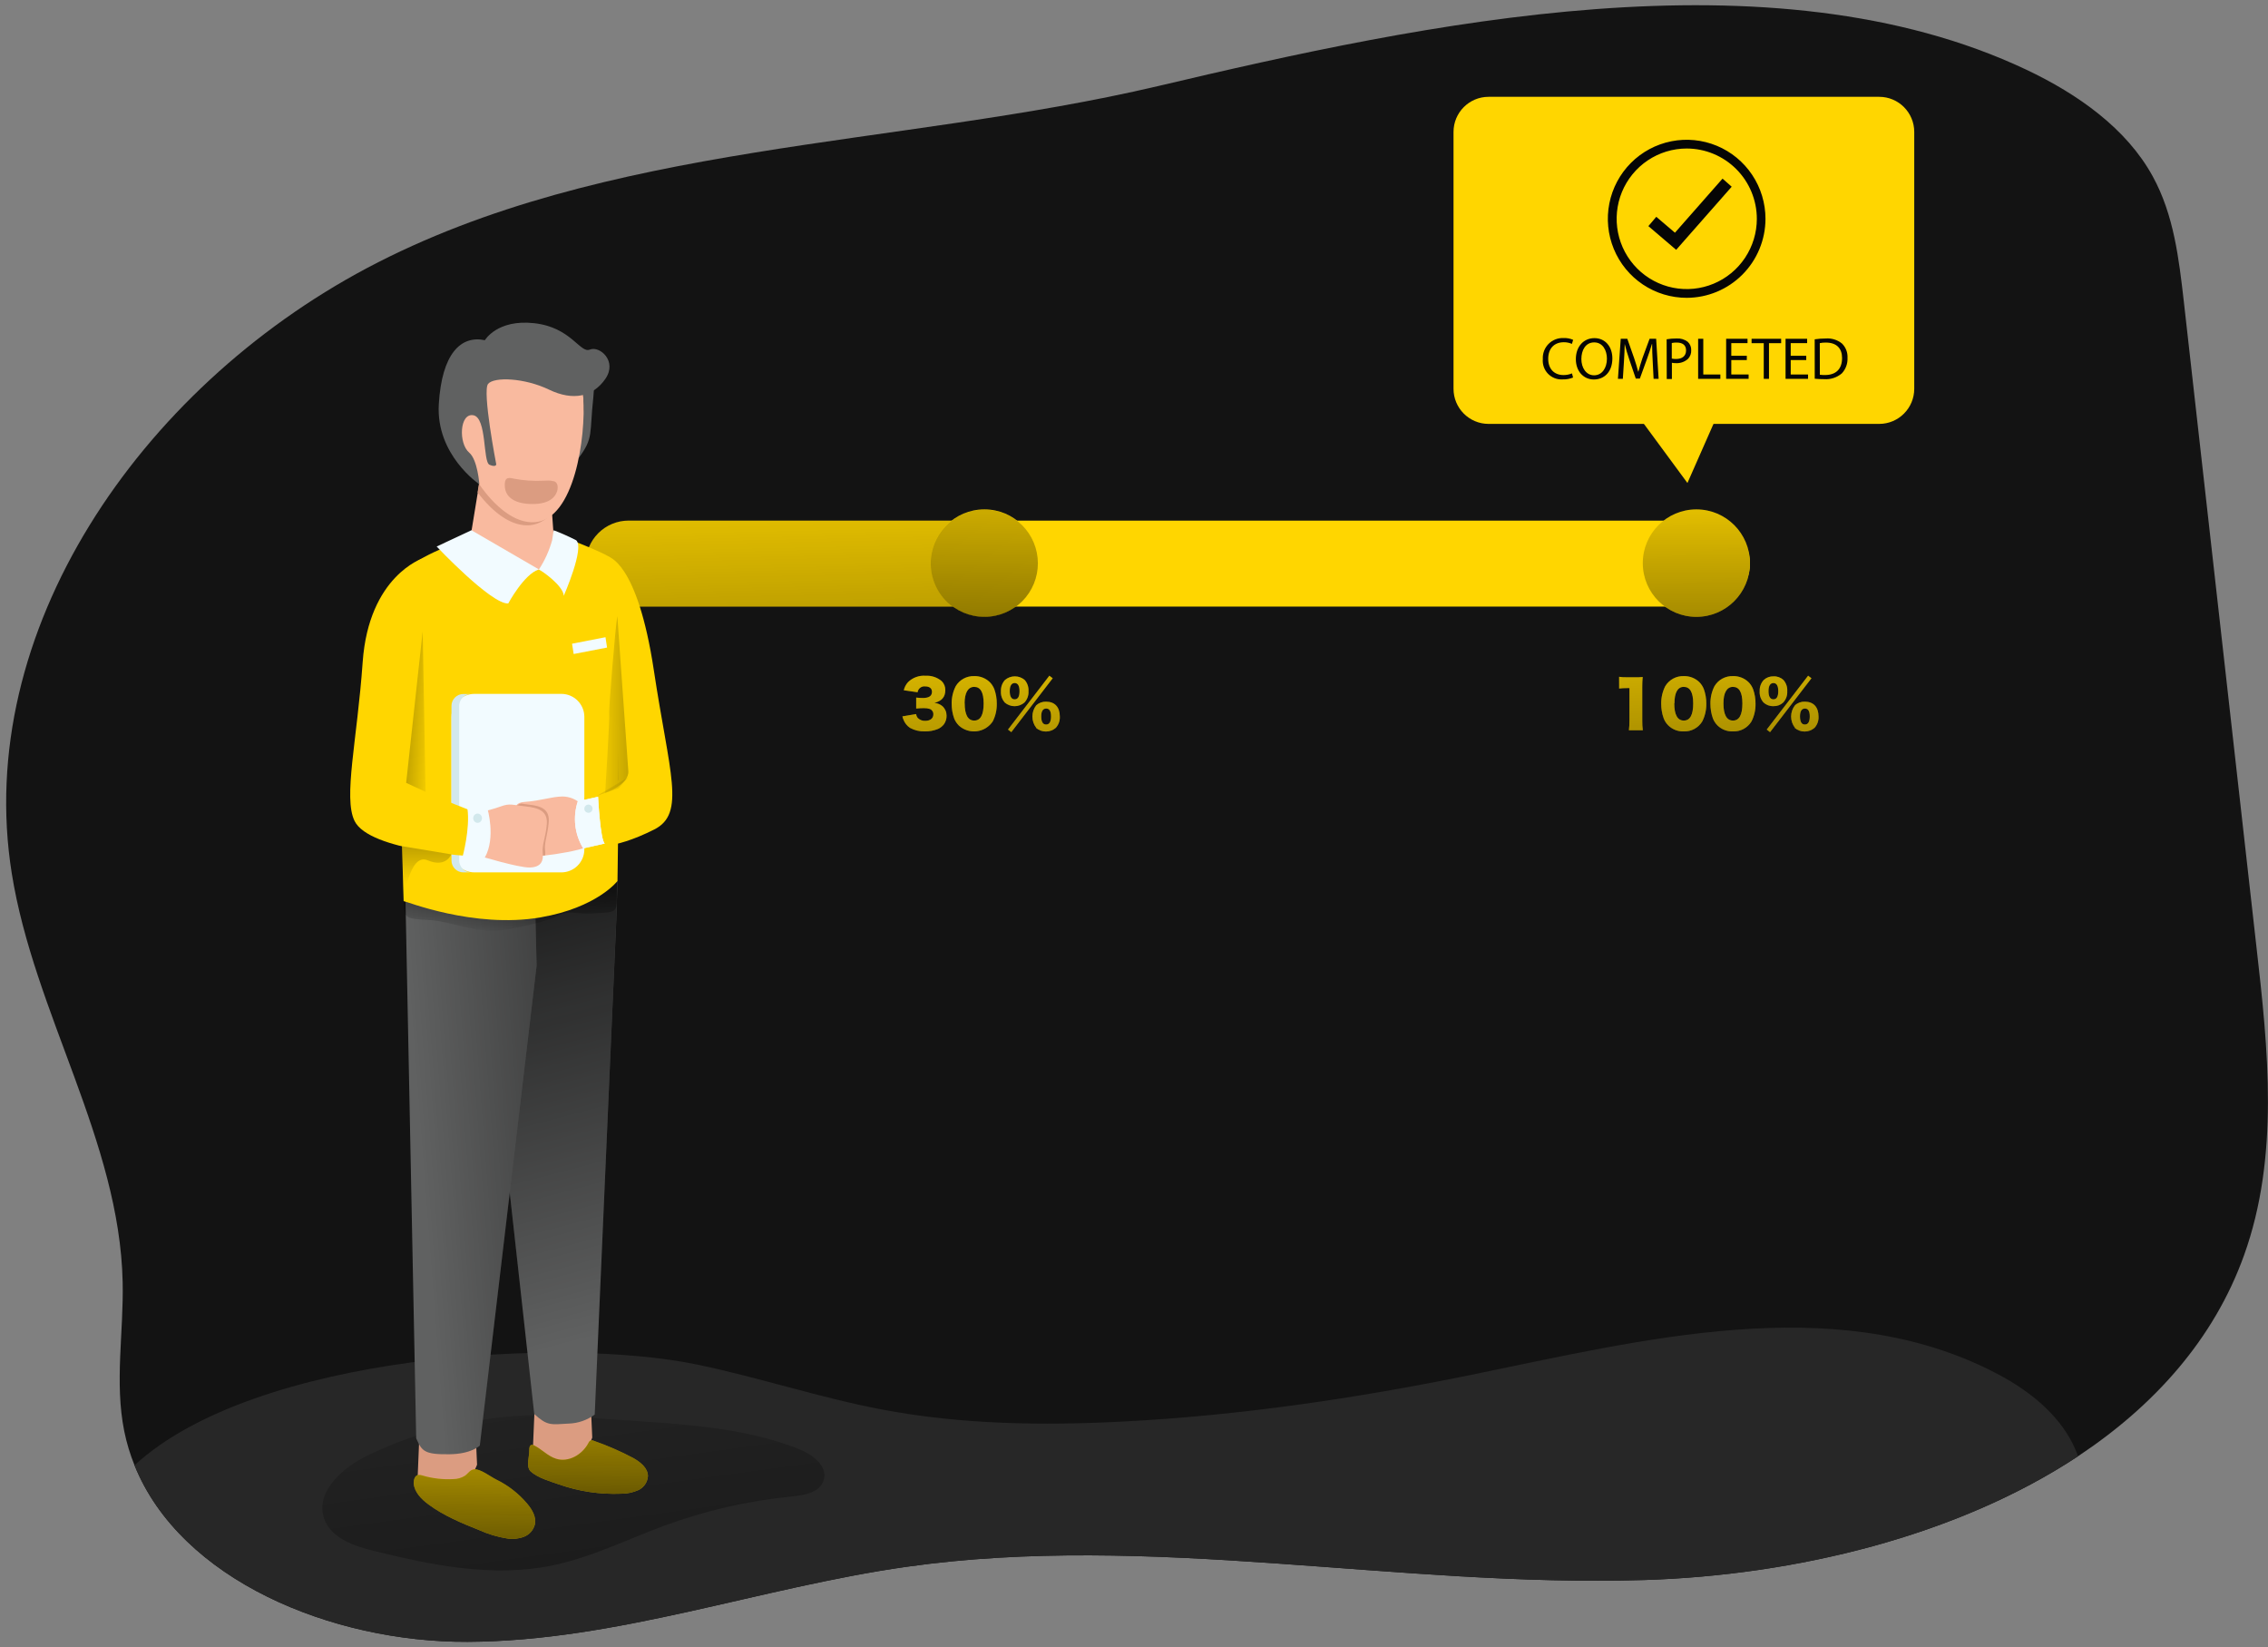 <?xml version="1.0" encoding="UTF-8"?> <svg xmlns="http://www.w3.org/2000/svg" width="365" height="265" viewBox="0 0 365 265" fill="none"><rect x="0" y="0" width="365" height="265" fill="#808080" stroke="none"/> <path d="M361.146 201.962C356.289 215.495 346.679 226.174 334.433 234.295C314.992 247.14 288.912 253.461 264.615 254.214C224.97 255.431 185.089 246.531 145.875 252.087C122.172 255.45 99.232 264.042 75.267 264.16C53.372 264.258 29.061 254.194 21.645 235.747C20.931 233.983 20.381 232.156 20 230.29C18.408 222.437 19.922 214.297 19.739 206.255C19.25 183.575 5.469 162.968 1.892 140.504C-4.317 101.654 22.357 62.634 59.051 43.134C97.463 22.783 144.302 23.745 186.421 13.838C228.997 3.787 284.995 -8.227 326.122 11.22C334.413 15.147 342.221 20.663 346.444 28.365C349.846 34.549 350.668 41.642 351.458 48.559C355.349 83.135 359.239 117.701 363.13 152.256C365.036 168.877 366.845 186.1 361.146 201.962Z" fill="#131313"></path> <path d="M334.436 234.294C314.995 247.139 288.915 253.461 264.618 254.213C224.972 255.43 185.092 246.531 145.878 252.086C122.175 255.45 99.235 264.042 75.27 264.159C53.375 264.258 29.064 254.193 21.648 235.747C41.109 217.843 90.37 214.984 112.304 219.571C122.312 221.665 132.039 224.91 142.085 226.808C154.763 229.19 167.773 229.386 180.666 228.719C199.519 227.75 218.249 224.989 236.749 221.207C264.52 215.533 294.634 207.831 320.067 220.343C324.924 222.725 329.539 225.918 332.51 230.433C333.3 231.641 333.946 232.936 334.436 234.294Z" fill="#272727"></path> <path d="M59.273 234.118C55.18 236.081 50.682 240.007 52.164 244.326C53.241 247.467 56.923 248.723 60.135 249.521C69.522 251.851 79.321 253.821 88.8 251.89C95.06 250.621 100.844 247.709 106.843 245.497C113.494 243.047 120.428 241.455 127.479 240.759C129.496 240.563 131.97 240.105 132.564 238.142C133.282 235.832 130.658 233.954 128.412 233.084C117.347 228.771 105.237 229.099 93.624 227.967C81.829 226.847 69.952 228.974 59.273 234.118Z" fill="url(#paint0_linear_773_1799)"></path> <path d="M281.621 90.678C281.615 92.515 280.884 94.274 279.587 95.57C278.29 96.867 276.533 97.595 274.701 97.595H101.158C99.329 97.592 97.576 96.862 96.283 95.565C94.989 94.269 94.261 92.512 94.258 90.678C94.26 88.844 94.987 87.086 96.281 85.79C97.574 84.493 99.329 83.763 101.158 83.762H274.701C275.609 83.759 276.508 83.936 277.347 84.283C278.187 84.629 278.95 85.138 279.593 85.781C280.236 86.423 280.746 87.186 281.094 88.027C281.442 88.867 281.621 89.769 281.621 90.678Z" fill="#FFD600"></path> <path d="M158.42 99.245C163.183 99.245 167.044 95.375 167.044 90.601C167.044 85.827 163.183 81.957 158.42 81.957C153.658 81.957 149.797 85.827 149.797 90.601C149.797 95.375 153.658 99.245 158.42 99.245Z" fill="#FFD600"></path> <path d="M273.006 99.245C277.769 99.245 281.63 95.375 281.63 90.601C281.63 85.827 277.769 81.957 273.006 81.957C268.244 81.957 264.383 85.827 264.383 90.601C264.383 95.375 268.244 99.245 273.006 99.245Z" fill="#FFD600"></path> <path d="M273.006 99.245C277.769 99.245 281.63 95.375 281.63 90.601C281.63 85.827 277.769 81.957 273.006 81.957C268.244 81.957 264.383 85.827 264.383 90.601C264.383 95.375 268.244 99.245 273.006 99.245Z" fill="url(#paint1_linear_773_1799)"></path> <path d="M302.428 15.578H239.562C236.447 15.578 233.922 18.109 233.922 21.232V62.549C233.922 65.671 236.447 68.202 239.562 68.202H302.428C305.543 68.202 308.068 65.671 308.068 62.549V21.232C308.068 18.109 305.543 15.578 302.428 15.578Z" fill="#FFD600"></path> <path d="M262.656 65.61L271.567 77.71L277.031 65.322L262.656 65.61Z" fill="#FFD600"></path> <path d="M271.442 47.917C268.933 47.917 266.481 47.171 264.395 45.774C262.309 44.377 260.683 42.392 259.723 40.068C258.763 37.745 258.512 35.189 259.002 32.722C259.491 30.256 260.699 27.99 262.473 26.212C264.247 24.434 266.507 23.223 268.967 22.733C271.428 22.242 273.978 22.494 276.296 23.456C278.614 24.418 280.595 26.048 281.988 28.139C283.382 30.23 284.126 32.688 284.126 35.203C284.123 38.574 282.785 41.806 280.407 44.189C278.029 46.573 274.805 47.914 271.442 47.917ZM271.442 23.895C269.211 23.898 267.032 24.563 265.178 25.807C263.325 27.051 261.881 28.818 261.029 30.884C260.178 32.951 259.956 35.224 260.393 37.417C260.829 39.609 261.905 41.623 263.483 43.203C265.061 44.783 267.071 45.859 269.259 46.294C271.447 46.729 273.714 46.504 275.775 45.648C277.835 44.792 279.596 43.343 280.835 41.483C282.074 39.624 282.736 37.438 282.736 35.203C282.732 32.203 281.541 29.326 279.423 27.206C277.306 25.086 274.435 23.895 271.442 23.895Z" fill="#050505"></path> <path d="M269.753 40.196L265.281 36.381L266.554 34.883L269.557 37.441L277.215 28.738L278.69 30.041L269.753 40.196Z" fill="#050505"></path> <path d="M253.163 60.743C252.625 60.961 252.046 61.064 251.466 61.044C251.034 61.07 250.603 61.003 250.2 60.846C249.797 60.69 249.432 60.448 249.131 60.137C248.83 59.827 248.599 59.455 248.454 59.046C248.31 58.638 248.255 58.203 248.293 57.772C248.268 57.323 248.337 56.873 248.496 56.453C248.656 56.032 248.902 55.65 249.218 55.331C249.535 55.011 249.915 54.763 250.333 54.6C250.752 54.438 251.2 54.366 251.649 54.389C252.173 54.366 252.696 54.464 253.176 54.677L252.974 55.331C252.563 55.147 252.118 55.055 251.668 55.063C250.167 55.063 249.161 56.031 249.161 57.726C249.161 59.303 250.069 60.344 251.635 60.344C252.099 60.347 252.559 60.256 252.987 60.075L253.163 60.743Z" fill="#050505"></path> <path d="M259.485 57.661C259.485 59.879 258.14 61.057 256.501 61.057C254.863 61.057 253.609 59.748 253.609 57.785C253.609 55.737 254.882 54.402 256.599 54.402C258.316 54.402 259.485 55.75 259.485 57.661ZM254.497 57.766C254.497 59.147 255.241 60.383 256.547 60.383C257.853 60.383 258.61 59.166 258.61 57.707C258.61 56.398 257.957 55.089 256.56 55.089C255.163 55.089 254.497 56.352 254.497 57.766Z" fill="#050505"></path> <path d="M265.977 58.12C265.932 57.223 265.873 56.157 265.886 55.339H265.853C265.638 56.091 265.37 56.896 265.044 57.786L263.908 60.914H263.255L262.211 57.845C261.91 56.935 261.649 56.105 261.473 55.339C261.473 56.144 261.401 57.223 261.349 58.185L261.173 60.953H260.383L260.833 54.508H261.891L262.988 57.623C263.255 58.414 263.471 59.128 263.64 59.795H263.673C263.836 59.141 264.058 58.434 264.326 57.623L265.475 54.508H266.532L266.93 60.953H266.121L265.977 58.12Z" fill="#050505"></path> <path d="M268.219 54.585C268.745 54.496 269.278 54.455 269.812 54.46C270.456 54.413 271.097 54.601 271.613 54.99C271.799 55.161 271.945 55.37 272.042 55.603C272.139 55.835 272.184 56.086 272.175 56.339C272.188 56.59 272.152 56.842 272.066 57.079C271.981 57.316 271.849 57.534 271.679 57.719C271.416 57.962 271.107 58.15 270.771 58.271C270.434 58.393 270.077 58.445 269.72 58.426C269.501 58.431 269.282 58.411 269.067 58.367V60.984H268.238L268.219 54.585ZM269.048 57.693C269.273 57.742 269.503 57.764 269.733 57.758C270.732 57.758 271.346 57.268 271.346 56.378C271.346 55.488 270.745 55.115 269.831 55.115C269.568 55.108 269.305 55.132 269.048 55.187V57.693Z" fill="#050505"></path> <path d="M273.289 54.508H274.118V60.253H276.866V60.953H273.289V54.508Z" fill="#050505"></path> <path d="M281.12 57.93H278.626V60.253H281.413V60.953H277.797V54.508H281.237V55.208H278.626V57.243H281.126L281.12 57.93Z" fill="#050505"></path> <path d="M283.849 55.215H281.891V54.508H286.65V55.215H284.691V60.953H283.849V55.215Z" fill="#050505"></path> <path d="M290.689 57.93H288.188V60.253H290.976V60.953H287.359V54.508H290.832V55.208H288.188V57.243H290.689V57.93Z" fill="#050505"></path> <path d="M292.047 54.592C292.632 54.504 293.224 54.46 293.816 54.461C294.756 54.385 295.69 54.67 296.427 55.26C296.734 55.559 296.973 55.92 297.129 56.32C297.284 56.719 297.352 57.148 297.328 57.576C297.351 58.035 297.281 58.493 297.123 58.923C296.965 59.354 296.721 59.748 296.408 60.082C295.616 60.751 294.594 61.082 293.561 61.005C293.058 61.008 292.554 60.984 292.053 60.933L292.047 54.592ZM292.876 60.292C293.155 60.33 293.437 60.345 293.718 60.338C295.494 60.338 296.453 59.343 296.453 57.602C296.453 56.084 295.605 55.116 293.842 55.116C293.515 55.11 293.189 55.141 292.869 55.207L292.876 60.292Z" fill="#050505"></path> <path d="M260.57 108.891C260.976 108.951 261.387 108.975 261.798 108.963H263.103C263.526 108.975 263.949 108.962 264.37 108.923C264.317 109.471 264.293 110.022 264.298 110.572V115.945C264.29 116.461 264.319 116.977 264.383 117.489H262.15C262.211 116.977 262.24 116.461 262.235 115.945V110.71H261.824C261.407 110.709 260.991 110.733 260.577 110.782L260.57 108.891Z" fill="#FFD600"></path> <path d="M268.494 116.723C268.166 116.403 267.912 116.014 267.749 115.585C267.477 114.832 267.34 114.037 267.345 113.236C267.328 112.25 267.552 111.275 267.997 110.396C268.305 109.885 268.743 109.466 269.267 109.182C269.79 108.898 270.379 108.759 270.974 108.779C271.896 108.753 272.79 109.095 273.461 109.728C273.786 110.051 274.04 110.439 274.206 110.867C274.477 111.624 274.612 112.424 274.604 113.229C274.62 114.217 274.396 115.194 273.951 116.076C273.64 116.585 273.199 117.003 272.673 117.284C272.148 117.566 271.557 117.702 270.961 117.679C270.507 117.693 270.055 117.616 269.631 117.452C269.207 117.288 268.82 117.04 268.494 116.723ZM269.447 113.157C269.447 114.989 269.969 115.932 270.981 115.932C271.993 115.932 272.495 115.009 272.495 113.183C272.495 111.358 271.96 110.513 270.968 110.513C269.975 110.513 269.479 111.482 269.479 113.157H269.447Z" fill="#FFD600"></path> <path d="M276.409 116.724C276.086 116.4 275.832 116.012 275.665 115.585C275.398 114.831 275.263 114.036 275.267 113.236C275.247 112.25 275.471 111.274 275.92 110.396C276.226 109.884 276.664 109.464 277.188 109.18C277.711 108.896 278.301 108.758 278.896 108.78C279.352 108.766 279.805 108.843 280.231 109.006C280.657 109.169 281.046 109.414 281.377 109.728C281.703 110.052 281.959 110.439 282.128 110.867C282.399 111.625 282.534 112.424 282.526 113.229C282.546 114.218 282.321 115.195 281.873 116.076C281.563 116.585 281.123 117.002 280.599 117.284C280.075 117.566 279.485 117.702 278.89 117.679C278.434 117.695 277.979 117.619 277.552 117.455C277.126 117.291 276.737 117.042 276.409 116.724ZM277.362 113.157C277.362 114.99 277.885 115.932 278.896 115.932C279.908 115.932 280.411 115.009 280.411 113.184C280.411 111.358 279.882 110.514 278.89 110.514C277.898 110.514 277.362 111.482 277.362 113.157Z" fill="#FFD600"></path> <path d="M283.807 113.019C283.59 112.775 283.425 112.49 283.319 112.181C283.214 111.872 283.171 111.545 283.193 111.219C283.176 110.888 283.224 110.556 283.336 110.244C283.449 109.931 283.622 109.644 283.846 109.4C284.278 109.004 284.848 108.795 285.432 108.818C285.722 108.805 286.011 108.85 286.284 108.95C286.556 109.05 286.806 109.203 287.019 109.4C287.454 109.897 287.675 110.546 287.632 111.206C287.652 111.539 287.604 111.872 287.492 112.186C287.38 112.5 287.206 112.787 286.979 113.032C286.553 113.427 285.987 113.637 285.406 113.614C285.114 113.626 284.822 113.579 284.547 113.477C284.273 113.374 284.021 113.219 283.807 113.019ZM290.988 108.713L291.529 109.125L284.864 117.796L284.329 117.383L290.988 108.713ZM284.616 111.206C284.616 112.063 284.884 112.515 285.406 112.515C285.928 112.515 286.183 112.076 286.183 111.206C286.183 110.336 285.915 109.897 285.406 109.897C284.897 109.897 284.616 110.342 284.616 111.186V111.206ZM288.873 117.095C288.471 116.578 288.253 115.941 288.253 115.286C288.253 114.631 288.471 113.994 288.873 113.477C289.306 113.079 289.878 112.869 290.465 112.894C291.856 112.894 292.665 113.771 292.665 115.283C292.684 115.615 292.636 115.948 292.524 116.262C292.412 116.576 292.238 116.863 292.013 117.108C291.57 117.489 291.006 117.698 290.423 117.698C289.84 117.698 289.276 117.489 288.833 117.108L288.873 117.095ZM289.682 115.263C289.682 116.14 289.943 116.572 290.465 116.572C290.988 116.572 291.255 116.133 291.255 115.263C291.255 114.393 290.988 114 290.478 114C289.969 114 289.682 114.406 289.682 115.237V115.263Z" fill="#FFD600"></path> <path d="M147.44 114.885C147.462 115.128 147.563 115.358 147.727 115.539C147.883 115.688 148.068 115.804 148.27 115.879C148.471 115.955 148.687 115.988 148.902 115.978C149.705 115.978 150.207 115.579 150.207 114.95C150.22 114.765 150.173 114.58 150.075 114.423C149.976 114.266 149.831 114.143 149.659 114.074C149.351 113.974 149.029 113.928 148.706 113.936C148.285 113.935 147.865 113.957 147.446 114.002V112.235C147.806 112.278 148.168 112.299 148.53 112.3C149.502 112.3 149.986 111.973 149.986 111.312C149.986 110.762 149.594 110.442 148.921 110.442C148.778 110.421 148.631 110.428 148.49 110.464C148.35 110.5 148.217 110.564 148.101 110.652C147.985 110.739 147.888 110.849 147.815 110.975C147.741 111.101 147.694 111.24 147.675 111.384L145.449 111.057C145.562 110.569 145.798 110.119 146.134 109.748C146.504 109.387 146.946 109.109 147.431 108.932C147.916 108.755 148.433 108.683 148.948 108.721C149.897 108.666 150.831 108.977 151.559 109.591C151.75 109.782 151.899 110.01 151.998 110.261C152.097 110.512 152.143 110.781 152.133 111.05C152.133 112.137 151.552 112.811 150.377 113.085C150.858 113.128 151.313 113.318 151.683 113.629C151.891 113.822 152.057 114.057 152.169 114.318C152.282 114.58 152.338 114.862 152.336 115.147C152.348 115.635 152.203 116.114 151.924 116.514C151.673 116.846 151.343 117.109 150.965 117.28C150.289 117.554 149.565 117.69 148.837 117.679C148.006 117.704 147.184 117.508 146.454 117.11C145.977 116.793 145.61 116.336 145.403 115.801C145.327 115.626 145.268 115.444 145.227 115.258L147.44 114.885Z" fill="#FFD600"></path> <path d="M154.306 116.724C153.979 116.401 153.723 116.013 153.556 115.585C153.288 114.831 153.154 114.036 153.157 113.236C153.138 112.25 153.362 111.274 153.81 110.396C154.117 109.884 154.555 109.464 155.078 109.18C155.602 108.896 156.192 108.758 156.787 108.78C157.243 108.766 157.696 108.843 158.122 109.006C158.548 109.169 158.937 109.414 159.268 109.728C159.594 110.052 159.85 110.439 160.018 110.867C160.29 111.625 160.425 112.424 160.417 113.229C160.436 114.218 160.212 115.195 159.764 116.076C159.472 116.509 159.091 116.875 158.646 117.148C158.201 117.42 157.703 117.594 157.185 117.656C156.667 117.718 156.141 117.667 155.645 117.508C155.148 117.348 154.692 117.083 154.306 116.73V116.724ZM155.253 113.157C155.253 114.99 155.775 115.932 156.787 115.932C157.799 115.932 158.302 115.009 158.302 113.184C158.302 111.358 157.773 110.514 156.781 110.514C155.788 110.514 155.24 111.482 155.24 113.157H155.253Z" fill="#FFD600"></path> <path d="M161.697 113.019C161.481 112.775 161.315 112.49 161.21 112.181C161.105 111.872 161.062 111.545 161.084 111.219C161.066 110.888 161.115 110.556 161.227 110.244C161.339 109.931 161.512 109.644 161.737 109.4C162.18 109.024 162.742 108.817 163.323 108.817C163.904 108.817 164.466 109.024 164.909 109.4C165.345 109.897 165.565 110.546 165.523 111.206C165.543 111.539 165.495 111.872 165.383 112.186C165.271 112.5 165.096 112.787 164.87 113.032C164.428 113.412 163.866 113.621 163.284 113.621C162.702 113.621 162.139 113.412 161.697 113.032V113.019ZM168.878 108.713L169.42 109.125L162.755 117.796L162.22 117.383L168.878 108.713ZM162.507 111.206C162.507 112.063 162.774 112.515 163.297 112.515C163.819 112.515 164.074 112.076 164.074 111.206C164.074 110.336 163.806 109.897 163.297 109.897C162.788 109.897 162.507 110.342 162.507 111.186V111.206ZM166.763 117.095C166.363 116.577 166.147 115.941 166.147 115.286C166.147 114.631 166.363 113.995 166.763 113.477C167.199 113.08 167.774 112.871 168.363 112.894C169.753 112.894 170.562 113.771 170.562 115.283C170.581 115.615 170.533 115.948 170.421 116.262C170.309 116.576 170.135 116.863 169.91 117.108C169.467 117.489 168.903 117.698 168.32 117.698C167.737 117.698 167.173 117.489 166.731 117.108L166.763 117.095ZM167.573 115.263C167.573 116.14 167.834 116.572 168.356 116.572C168.878 116.572 169.146 116.133 169.146 115.263C169.146 114.393 168.878 114 168.369 114C167.86 114 167.573 114.406 167.573 115.237V115.263Z" fill="#FFD600"></path> <path d="M260.57 108.891C260.976 108.951 261.387 108.975 261.798 108.963H263.103C263.526 108.975 263.949 108.962 264.37 108.923C264.317 109.471 264.293 110.022 264.298 110.572V115.945C264.29 116.461 264.319 116.977 264.383 117.489H262.15C262.211 116.977 262.24 116.461 262.235 115.945V110.71H261.824C261.407 110.709 260.991 110.733 260.577 110.782L260.57 108.891Z" fill="url(#paint2_linear_773_1799)"></path> <path d="M268.494 116.723C268.166 116.403 267.912 116.014 267.749 115.585C267.477 114.832 267.34 114.037 267.345 113.236C267.328 112.25 267.552 111.275 267.997 110.396C268.305 109.885 268.743 109.466 269.267 109.182C269.79 108.898 270.379 108.759 270.974 108.779C271.896 108.753 272.79 109.095 273.461 109.728C273.786 110.051 274.04 110.439 274.206 110.867C274.477 111.624 274.612 112.424 274.604 113.229C274.62 114.217 274.396 115.194 273.951 116.076C273.64 116.585 273.199 117.003 272.673 117.284C272.148 117.566 271.557 117.702 270.961 117.679C270.507 117.693 270.055 117.616 269.631 117.452C269.207 117.288 268.82 117.04 268.494 116.723ZM269.447 113.157C269.447 114.989 269.969 115.932 270.981 115.932C271.993 115.932 272.495 115.009 272.495 113.183C272.495 111.358 271.96 110.513 270.968 110.513C269.975 110.513 269.479 111.482 269.479 113.157H269.447Z" fill="url(#paint3_linear_773_1799)"></path> <path d="M276.409 116.724C276.086 116.4 275.832 116.012 275.665 115.585C275.398 114.831 275.263 114.036 275.267 113.236C275.247 112.25 275.471 111.274 275.92 110.396C276.226 109.884 276.664 109.464 277.188 109.18C277.711 108.896 278.301 108.758 278.896 108.78C279.352 108.766 279.805 108.843 280.231 109.006C280.657 109.169 281.046 109.414 281.377 109.728C281.703 110.052 281.959 110.439 282.128 110.867C282.399 111.625 282.534 112.424 282.526 113.229C282.546 114.218 282.321 115.195 281.873 116.076C281.563 116.585 281.123 117.002 280.599 117.284C280.075 117.566 279.485 117.702 278.89 117.679C278.434 117.695 277.979 117.619 277.552 117.455C277.126 117.291 276.737 117.042 276.409 116.724ZM277.362 113.157C277.362 114.99 277.885 115.932 278.896 115.932C279.908 115.932 280.411 115.009 280.411 113.184C280.411 111.358 279.882 110.514 278.89 110.514C277.898 110.514 277.362 111.482 277.362 113.157Z" fill="url(#paint4_linear_773_1799)"></path> <path d="M283.807 113.019C283.59 112.775 283.425 112.49 283.319 112.181C283.214 111.872 283.171 111.545 283.193 111.219C283.176 110.888 283.224 110.556 283.336 110.244C283.449 109.931 283.622 109.644 283.846 109.4C284.278 109.004 284.848 108.795 285.432 108.818C285.722 108.805 286.011 108.85 286.284 108.95C286.556 109.05 286.806 109.203 287.019 109.4C287.454 109.897 287.675 110.546 287.632 111.206C287.652 111.539 287.604 111.872 287.492 112.186C287.38 112.5 287.206 112.787 286.979 113.032C286.553 113.427 285.987 113.637 285.406 113.614C285.114 113.626 284.822 113.579 284.547 113.477C284.273 113.374 284.021 113.219 283.807 113.019ZM290.988 108.713L291.529 109.125L284.864 117.796L284.329 117.383L290.988 108.713ZM284.616 111.206C284.616 112.063 284.884 112.515 285.406 112.515C285.928 112.515 286.183 112.076 286.183 111.206C286.183 110.336 285.915 109.897 285.406 109.897C284.897 109.897 284.616 110.342 284.616 111.186V111.206ZM288.873 117.095C288.471 116.578 288.253 115.941 288.253 115.286C288.253 114.631 288.471 113.994 288.873 113.477C289.306 113.079 289.878 112.869 290.465 112.894C291.856 112.894 292.665 113.771 292.665 115.283C292.684 115.615 292.636 115.948 292.524 116.262C292.412 116.576 292.238 116.863 292.013 117.108C291.57 117.489 291.006 117.698 290.423 117.698C289.84 117.698 289.276 117.489 288.833 117.108L288.873 117.095ZM289.682 115.263C289.682 116.14 289.943 116.572 290.465 116.572C290.988 116.572 291.255 116.133 291.255 115.263C291.255 114.393 290.988 114 290.478 114C289.969 114 289.682 114.406 289.682 115.237V115.263Z" fill="url(#paint5_linear_773_1799)"></path> <path d="M147.44 114.885C147.462 115.128 147.563 115.358 147.727 115.539C147.883 115.688 148.068 115.804 148.27 115.879C148.471 115.955 148.687 115.988 148.902 115.978C149.705 115.978 150.207 115.579 150.207 114.95C150.22 114.765 150.173 114.58 150.075 114.423C149.976 114.266 149.831 114.143 149.659 114.074C149.351 113.974 149.029 113.928 148.706 113.936C148.285 113.935 147.865 113.957 147.446 114.002V112.235C147.806 112.278 148.168 112.299 148.53 112.3C149.502 112.3 149.986 111.973 149.986 111.312C149.986 110.762 149.594 110.442 148.921 110.442C148.778 110.421 148.631 110.428 148.49 110.464C148.35 110.5 148.217 110.564 148.101 110.652C147.985 110.739 147.888 110.849 147.815 110.975C147.741 111.101 147.694 111.24 147.675 111.384L145.449 111.057C145.562 110.569 145.798 110.119 146.134 109.748C146.504 109.387 146.946 109.109 147.431 108.932C147.916 108.755 148.433 108.683 148.948 108.721C149.897 108.666 150.831 108.977 151.559 109.591C151.75 109.782 151.899 110.01 151.998 110.261C152.097 110.512 152.143 110.781 152.133 111.05C152.133 112.137 151.552 112.811 150.377 113.085C150.858 113.128 151.313 113.318 151.683 113.629C151.891 113.822 152.057 114.057 152.169 114.318C152.282 114.58 152.338 114.862 152.336 115.147C152.348 115.635 152.203 116.114 151.924 116.514C151.673 116.846 151.343 117.109 150.965 117.28C150.289 117.554 149.565 117.69 148.837 117.679C148.006 117.704 147.184 117.508 146.454 117.11C145.977 116.793 145.61 116.336 145.403 115.801C145.327 115.626 145.268 115.444 145.227 115.258L147.44 114.885Z" fill="url(#paint6_linear_773_1799)"></path> <path d="M154.306 116.724C153.979 116.401 153.723 116.013 153.556 115.585C153.288 114.831 153.154 114.036 153.157 113.236C153.138 112.25 153.362 111.274 153.81 110.396C154.117 109.884 154.555 109.464 155.078 109.18C155.602 108.896 156.192 108.758 156.787 108.78C157.243 108.766 157.696 108.843 158.122 109.006C158.548 109.169 158.937 109.414 159.268 109.728C159.594 110.052 159.85 110.439 160.018 110.867C160.29 111.625 160.425 112.424 160.417 113.229C160.436 114.218 160.212 115.195 159.764 116.076C159.472 116.509 159.091 116.875 158.646 117.148C158.201 117.42 157.703 117.594 157.185 117.656C156.667 117.718 156.141 117.667 155.645 117.508C155.148 117.348 154.692 117.083 154.306 116.73V116.724ZM155.253 113.157C155.253 114.99 155.775 115.932 156.787 115.932C157.799 115.932 158.302 115.009 158.302 113.184C158.302 111.358 157.773 110.514 156.781 110.514C155.788 110.514 155.24 111.482 155.24 113.157H155.253Z" fill="url(#paint7_linear_773_1799)"></path> <path d="M161.697 113.019C161.481 112.775 161.315 112.49 161.21 112.181C161.105 111.872 161.062 111.545 161.084 111.219C161.066 110.888 161.115 110.556 161.227 110.244C161.339 109.931 161.512 109.644 161.737 109.4C162.18 109.024 162.742 108.817 163.323 108.817C163.904 108.817 164.466 109.024 164.909 109.4C165.345 109.897 165.565 110.546 165.523 111.206C165.543 111.539 165.495 111.872 165.383 112.186C165.271 112.5 165.096 112.787 164.87 113.032C164.428 113.412 163.866 113.621 163.284 113.621C162.702 113.621 162.139 113.412 161.697 113.032V113.019ZM168.878 108.713L169.42 109.125L162.755 117.796L162.22 117.383L168.878 108.713ZM162.507 111.206C162.507 112.063 162.774 112.515 163.297 112.515C163.819 112.515 164.074 112.076 164.074 111.206C164.074 110.336 163.806 109.897 163.297 109.897C162.788 109.897 162.507 110.342 162.507 111.186V111.206ZM166.763 117.095C166.363 116.577 166.147 115.941 166.147 115.286C166.147 114.631 166.363 113.995 166.763 113.477C167.199 113.08 167.774 112.871 168.363 112.894C169.753 112.894 170.562 113.771 170.562 115.283C170.581 115.615 170.533 115.948 170.421 116.262C170.309 116.576 170.135 116.863 169.91 117.108C169.467 117.489 168.903 117.698 168.32 117.698C167.737 117.698 167.173 117.489 166.731 117.108L166.763 117.095ZM167.573 115.263C167.573 116.14 167.834 116.572 168.356 116.572C168.878 116.572 169.146 116.133 169.146 115.263C169.146 114.393 168.878 114 168.369 114C167.86 114 167.573 114.406 167.573 115.237V115.263Z" fill="url(#paint8_linear_773_1799)"></path> <path d="M153.367 97.595H101.142C99.313 97.592 97.56 96.862 96.267 95.565C94.974 94.269 94.246 92.512 94.242 90.678C94.244 88.844 94.972 87.086 96.265 85.79C97.559 84.493 99.313 83.763 101.142 83.762H153.152C152.088 84.58 151.23 85.637 150.646 86.847C150.062 88.058 149.769 89.388 149.79 90.733C149.811 92.077 150.145 93.398 150.766 94.589C151.388 95.781 152.278 96.81 153.367 97.595Z" fill="url(#paint9_linear_773_1799)"></path> <path d="M167.031 90.6C167.035 91.737 166.815 92.864 166.385 93.915C165.954 94.967 165.321 95.923 164.521 96.729C163.721 97.535 162.771 98.175 161.724 98.613C160.677 99.05 159.554 99.276 158.42 99.277C156.603 99.282 154.833 98.704 153.367 97.628C152.278 96.844 151.388 95.814 150.767 94.623C150.145 93.431 149.811 92.11 149.79 90.766C149.769 89.422 150.062 88.091 150.646 86.881C151.23 85.67 152.088 84.614 153.152 83.795C154.654 82.614 156.511 81.975 158.42 81.983C160.7 81.986 162.887 82.895 164.5 84.51C166.114 86.125 167.024 88.315 167.031 90.6Z" fill="url(#paint10_linear_773_1799)"></path> <path d="M95.1 226.52L95.315 231.297C94.966 232.242 94.4 233.09 93.661 233.772C92.922 234.455 92.033 234.952 91.065 235.223C90.149 235.464 89.19 235.489 88.263 235.297C87.336 235.105 86.465 234.702 85.719 234.117L86.058 226.121" fill="#DB9C81"></path> <path d="M76.561 230.878L76.776 235.655C76.428 236.599 75.861 237.448 75.122 238.13C74.384 238.813 73.494 239.31 72.526 239.581C71.611 239.823 70.652 239.85 69.725 239.659C68.797 239.468 67.926 239.065 67.18 238.481L67.513 230.479" fill="#DB9C81"></path> <path d="M99.191 147.759L95.711 227.592C94.495 228.49 93.036 228.996 91.527 229.045C88.609 229.215 88.08 229.424 85.978 227.507L76.773 144.284L99.374 141.732L99.191 147.759Z" fill="#606161"></path> <path d="M99.191 147.759L95.711 227.592C94.495 228.49 93.036 228.996 91.527 229.045C88.609 229.215 88.08 229.424 85.978 227.507L76.773 144.284L99.374 141.732L99.191 147.759Z" fill="url(#paint11_linear_773_1799)"></path> <path d="M86.357 155.363L77.217 232.579C77.217 232.579 75.912 233.933 72.334 233.979C68.261 234.031 67.895 233.475 66.981 231.414L65.219 142.852L86.141 146.424L86.357 155.363Z" fill="#606161"></path> <path d="M86.357 155.363L77.217 232.579C77.217 232.579 75.912 233.933 72.334 233.979C68.261 234.031 67.895 233.475 66.981 231.414L65.219 142.852L86.141 146.424L86.357 155.363Z" fill="url(#paint12_linear_773_1799)"></path> <path d="M89.226 147.649C86.368 148.612 83.426 149.302 80.439 149.71C76.522 150.116 72.338 148.199 69.217 148.042C65.072 147.826 64.961 147.695 64.961 144.986C64.961 143.625 99.39 140.359 99.39 140.359C99.39 140.359 99.233 142.853 99.24 145.156C99.24 146.89 98.502 146.792 95.369 146.968C92.235 147.145 91.661 146.196 89.226 147.649Z" fill="url(#paint13_linear_773_1799)"></path> <path d="M75.641 86.7C75.641 86.7 69.864 88.199 65.745 91.209C63.199 93.067 64.961 144.985 64.961 144.985C65.21 144.945 76.275 149.441 86.974 147.602C96.114 146.032 99.377 141.746 99.377 141.746C99.377 141.746 100.2 91.928 98.431 89.88C97.635 88.964 88.972 85.758 88.972 85.758C88.972 85.758 85.179 91.425 75.641 86.7Z" fill="#FFD600"></path> <path d="M90.341 111.639H76.358C74.313 111.639 72.656 113.3 72.656 115.349V136.649C72.656 138.698 74.313 140.359 76.358 140.359H90.341C92.385 140.359 94.042 138.698 94.042 136.649V115.349C94.042 113.3 92.385 111.639 90.341 111.639Z" fill="#F2FBFF"></path> <path d="M73.903 138.442V113.576C73.903 113.324 73.953 113.074 74.049 112.842C74.145 112.609 74.286 112.398 74.463 112.22C74.641 112.042 74.852 111.901 75.084 111.804C75.316 111.708 75.565 111.658 75.816 111.658H74.569C74.062 111.658 73.575 111.86 73.216 112.22C72.858 112.579 72.656 113.067 72.656 113.576V138.442C72.656 138.95 72.858 139.438 73.216 139.797C73.575 140.157 74.062 140.359 74.569 140.359H75.816C75.565 140.359 75.316 140.309 75.084 140.213C74.852 140.116 74.641 139.975 74.463 139.797C74.286 139.619 74.145 139.408 74.049 139.175C73.953 138.943 73.903 138.693 73.903 138.442Z" fill="#D2E8EC"></path> <path d="M93.873 63.941C93.787 62.426 93.452 60.936 92.881 59.531C92.881 59.531 96.145 57.855 95.492 63.876C94.839 69.896 95.564 70.419 93.123 73.691L92.594 72.382C93.22 69.294 94.128 67.789 93.873 63.941Z" fill="#606161"></path> <path d="M77.558 75.164L75.672 86.701C75.672 86.701 79.902 92.91 85.249 91.988C90.595 91.065 89.27 88.552 89.27 88.552L88.578 78.809C88.578 78.809 83.721 79.647 77.558 75.164Z" fill="#F9BA9F"></path> <path d="M76.859 79.215L77.512 75.164C83.701 79.666 86.9 77.749 86.9 77.749L88.394 82.984C87.554 83.861 86.424 84.403 85.215 84.508C82.265 84.731 79.268 82.408 76.859 79.215Z" fill="#DB9C81"></path> <path d="M75.868 85.312L70.273 87.93C70.273 87.93 79.106 97.281 81.796 97.091C81.796 97.091 84.335 92.36 86.724 91.614L75.868 85.312Z" fill="#F2FBFF"></path> <path d="M97.791 89.546C97.791 89.546 102.55 90.076 105.24 107.934C107.733 124.47 110.384 130.876 105.298 133.455C98.268 136.995 95.337 136.013 95.337 136.013C95.337 136.013 92.928 131.086 94.312 127.729C94.312 127.729 96.068 127.074 99.469 125.511L99.364 112.881C99.364 112.881 91.263 87.007 97.791 89.546Z" fill="#FFD600"></path> <path d="M88.86 86.916C88.396 88.593 87.674 90.187 86.719 91.64C87.241 91.843 90.668 94.258 90.727 95.861C90.727 95.861 94.128 88.139 92.725 86.922C91.547 86.319 90.338 85.782 89.102 85.312L88.86 86.916Z" fill="#F2FBFF"></path> <path d="M68.022 89.842C68.022 89.842 59.353 92.649 58.367 106.522C57.48 119.131 55.221 128.345 57.062 132.088C59.451 136.969 76.163 137.781 76.163 137.781C76.566 135.35 76.464 132.861 75.863 130.472L66.723 126.814C66.723 126.814 68.173 92.008 68.022 89.842Z" fill="#FFD600"></path> <path d="M99.349 99.113L101.118 124.064C101.275 126.25 97.391 127.578 97.391 127.578C97.391 127.578 98.154 115.401 98.043 114.818C97.933 114.236 99.036 100.9 99.349 99.113Z" fill="url(#paint14_linear_773_1799)"></path> <path d="M72.684 66.761C73.141 73.168 79.689 84.475 86.073 84.017C92.457 83.559 94.305 70.321 93.874 63.941C93.443 57.561 89.833 53.916 83.429 54.368C80.366 54.586 77.514 56.013 75.499 58.337C73.485 60.66 72.472 63.69 72.684 66.761Z" fill="#F9BA9F"></path> <path d="M78.034 54.735C78.034 54.735 79.993 51.339 85.966 51.999C91.939 52.66 93.349 56.901 94.929 56.246C96.509 55.592 99.394 58.098 97.429 60.951C95.464 63.804 92.272 64.576 88.349 62.685C84.425 60.794 79.536 60.598 78.556 61.756C77.577 62.914 79.862 74.699 79.862 74.699C79.862 74.699 79.862 75.243 78.778 74.778C77.695 74.313 78.38 67.194 76.167 66.808C73.954 66.422 73.758 71.343 75.514 72.828C76.872 73.98 77.146 77.919 77.146 77.919C77.146 77.919 70.129 73.214 70.618 65.034C71.108 56.855 74.183 53.923 78.034 54.735Z" fill="#606161"></path> <path d="M93.633 129.457C92.809 128.633 91.697 128.163 90.533 128.148C88.666 128.181 87.092 128.836 84.396 129.025C81.7 129.215 83.502 131.715 83.626 133.423C83.75 135.131 83.358 137.244 83.933 137.748C84.507 138.252 94.169 137.015 95.174 135.857C95.644 135.32 95.324 130.426 93.633 129.457Z" fill="#F9BA9F"></path> <path d="M96.249 128.188C96.249 128.188 96.615 135.215 97.326 135.713L93.86 136.498C93.174 135.376 92.74 134.117 92.59 132.809C92.44 131.501 92.577 130.176 92.992 128.927L96.249 128.188Z" fill="#F2FBFF"></path> <path d="M94.698 130.773C95.062 130.773 95.358 130.477 95.358 130.112C95.358 129.747 95.062 129.451 94.698 129.451C94.334 129.451 94.039 129.747 94.039 130.112C94.039 130.477 94.334 130.773 94.698 130.773Z" fill="#D2E8EC"></path> <path d="M87.721 136.774C87.564 135.557 88.138 134.385 88.308 132.298C88.478 130.21 87.133 129.68 85.162 129.464C84.626 129.406 84.202 129.334 83.856 129.281C82.022 129.726 83.484 131.958 83.588 133.522C83.693 135.085 83.34 137.265 83.876 137.755C84.097 137.958 85.782 137.867 87.74 137.611C87.769 137.332 87.763 137.051 87.721 136.774Z" fill="#DB9C81"></path> <path d="M96.249 128.188C96.249 128.188 96.615 135.215 97.326 135.713L93.86 136.498C93.174 135.376 92.74 134.117 92.59 132.809C92.44 131.501 92.577 130.176 92.992 128.927L96.249 128.188Z" fill="#F2FBFF"></path> <path d="M94.698 130.773C95.062 130.773 95.358 130.477 95.358 130.112C95.358 129.747 95.062 129.451 94.698 129.451C94.334 129.451 94.039 129.747 94.039 130.112C94.039 130.477 94.334 130.773 94.698 130.773Z" fill="#D2E8EC"></path> <path d="M68.024 101.574L65.367 125.956L68.488 127.402L68.024 101.574Z" fill="url(#paint15_linear_773_1799)"></path> <path d="M72.628 137.461L64.742 136.152L64.964 144.96C64.964 144.96 65.832 137.154 68.816 138.416C71.799 139.679 72.628 137.461 72.628 137.461Z" fill="url(#paint16_linear_773_1799)"></path> <path d="M101.184 125.008L96.086 128.031L99.552 126.814L101.184 125.008Z" fill="url(#paint17_linear_773_1799)"></path> <path d="M88.93 77.408C88.93 77.408 88.754 77.251 87.409 77.343C85.824 77.422 84.235 77.31 82.676 77.009C81.645 76.747 81.149 76.904 81.246 78.318C81.344 79.731 82.448 80.935 85.163 81.079C88.199 81.243 89.472 80.098 89.733 78.73C89.87 77.683 89.302 77.382 88.93 77.408Z" fill="#DB9C81"></path> <path d="M77.245 130.688C78.382 130.446 79.503 130.132 80.6 129.746C82.043 129.203 82.493 129.517 84.615 129.746C86.737 129.975 88.179 130.512 87.997 132.638C87.814 134.765 87.2 135.963 87.344 137.219C87.487 138.475 87.115 139.529 85.268 139.575C83.42 139.62 77.219 137.723 77.219 137.723" fill="#F9BA9F"></path> <path d="M75.229 130.111H78.447C78.447 130.111 79.831 134.764 78.029 137.964L74.445 137.833C74.445 137.833 75.679 133.337 75.229 130.111Z" fill="#F2FBFF"></path> <path d="M76.861 132.388C77.251 132.388 77.566 132.054 77.566 131.642C77.566 131.23 77.251 130.896 76.861 130.896C76.472 130.896 76.156 131.23 76.156 131.642C76.156 132.054 76.472 132.388 76.861 132.388Z" fill="#D2E8EC"></path> <path d="M97.696 104.186L92.324 105.226L92.062 103.57L97.442 102.523L97.696 104.186Z" fill="#F2FBFF"></path> <path d="M79.855 238.044C81.771 238.975 83.47 240.299 84.843 241.931C85.639 242.879 86.35 244.083 86.076 245.288C85.96 245.729 85.742 246.137 85.439 246.478C85.136 246.82 84.757 247.084 84.333 247.251C83.487 247.576 82.572 247.675 81.676 247.539C80.099 247.292 78.562 246.834 77.107 246.177C74.273 245.052 71.421 243.868 68.966 242.061C67.804 241.204 66.668 240.066 66.57 238.62C66.57 238.063 66.773 237.383 67.321 237.311C67.556 237.285 67.793 237.317 68.013 237.402C69.63 237.879 71.318 238.071 73.001 237.972C73.629 237.963 74.244 237.787 74.783 237.461C75.292 237.141 75.638 236.46 76.284 236.401C77.237 236.257 78.993 237.625 79.855 238.044Z" fill="#FFD600"></path> <path d="M85.181 233.298C85.181 232.971 85.22 232.545 85.54 232.473C85.694 232.45 85.852 232.482 85.984 232.565C87.205 233.18 88.171 234.28 89.476 234.692C91.481 235.346 93.72 234.037 94.699 232.159C94.764 231.99 94.886 231.848 95.045 231.76C95.222 231.711 95.411 231.732 95.574 231.819C97.759 232.583 99.885 233.511 101.932 234.594C103.068 235.248 104.269 236.19 104.276 237.493C104.243 237.972 104.083 238.433 103.812 238.829C103.541 239.225 103.169 239.541 102.735 239.744C101.86 240.134 100.912 240.333 99.954 240.326C96.559 240.461 93.168 239.955 89.959 238.834C88.582 238.35 86.487 237.761 85.39 236.727C84.6 235.935 85.213 234.371 85.181 233.298Z" fill="#FFD600"></path> <path d="M79.855 238.044C81.771 238.975 83.47 240.299 84.843 241.931C85.639 242.879 86.35 244.083 86.076 245.288C85.96 245.729 85.742 246.137 85.439 246.478C85.136 246.82 84.757 247.084 84.333 247.251C83.487 247.576 82.572 247.675 81.676 247.539C80.099 247.292 78.562 246.834 77.107 246.177C74.273 245.052 71.421 243.868 68.966 242.061C67.804 241.204 66.668 240.066 66.57 238.62C66.57 238.063 66.773 237.383 67.321 237.311C67.556 237.285 67.793 237.317 68.013 237.402C69.63 237.879 71.318 238.071 73.001 237.972C73.629 237.963 74.244 237.787 74.783 237.461C75.292 237.141 75.638 236.46 76.284 236.401C77.237 236.257 78.993 237.625 79.855 238.044Z" fill="url(#paint18_linear_773_1799)"></path> <path d="M85.181 233.298C85.181 232.971 85.22 232.545 85.54 232.473C85.694 232.45 85.852 232.482 85.984 232.565C87.205 233.18 88.171 234.28 89.476 234.692C91.481 235.346 93.72 234.037 94.699 232.159C94.764 231.99 94.886 231.848 95.045 231.76C95.222 231.711 95.411 231.732 95.574 231.819C97.759 232.583 99.885 233.511 101.932 234.594C103.068 235.248 104.269 236.19 104.276 237.493C104.243 237.972 104.083 238.433 103.812 238.829C103.541 239.225 103.169 239.541 102.735 239.744C101.86 240.134 100.912 240.333 99.954 240.326C96.559 240.461 93.168 239.955 89.959 238.834C88.582 238.35 86.487 237.761 85.39 236.727C84.6 235.935 85.213 234.371 85.181 233.298Z" fill="url(#paint19_linear_773_1799)"></path> <defs> <linearGradient id="paint0_linear_773_1799" x1="87.337" y1="203.631" x2="111.801" y2="382.611" gradientUnits="userSpaceOnUse"> <stop stop-color="#010101" stop-opacity="0"></stop> <stop offset="0.95" stop-color="#010101"></stop> </linearGradient> <linearGradient id="paint1_linear_773_1799" x1="272.948" y1="73.967" x2="273.236" y2="150.018" gradientUnits="userSpaceOnUse"> <stop stop-color="#010101" stop-opacity="0"></stop> <stop offset="0.95" stop-color="#010101"></stop> </linearGradient> <linearGradient id="paint2_linear_773_1799" x1="262.013" y1="92.263" x2="264.237" y2="178.064" gradientUnits="userSpaceOnUse"> <stop stop-color="#010101" stop-opacity="0"></stop> <stop offset="0.95" stop-color="#010101"></stop> </linearGradient> <linearGradient id="paint3_linear_773_1799" x1="270.426" y1="92.041" x2="272.649" y2="177.841" gradientUnits="userSpaceOnUse"> <stop stop-color="#010101" stop-opacity="0"></stop> <stop offset="0.95" stop-color="#010101"></stop> </linearGradient> <linearGradient id="paint4_linear_773_1799" x1="278.342" y1="91.838" x2="280.565" y2="177.638" gradientUnits="userSpaceOnUse"> <stop stop-color="#010101" stop-opacity="0"></stop> <stop offset="0.95" stop-color="#010101"></stop> </linearGradient> <linearGradient id="paint5_linear_773_1799" x1="287.378" y1="91.601" x2="289.601" y2="177.402" gradientUnits="userSpaceOnUse"> <stop stop-color="#010101" stop-opacity="0"></stop> <stop offset="0.95" stop-color="#010101"></stop> </linearGradient> <linearGradient id="paint6_linear_773_1799" x1="148.314" y1="95.208" x2="150.538" y2="181.009" gradientUnits="userSpaceOnUse"> <stop stop-color="#010101" stop-opacity="0"></stop> <stop offset="0.95" stop-color="#010101"></stop> </linearGradient> <linearGradient id="paint7_linear_773_1799" x1="156.311" y1="94.999" x2="158.541" y2="180.806" gradientUnits="userSpaceOnUse"> <stop stop-color="#010101" stop-opacity="0"></stop> <stop offset="0.95" stop-color="#010101"></stop> </linearGradient> <linearGradient id="paint8_linear_773_1799" x1="165.353" y1="94.768" x2="167.577" y2="180.569" gradientUnits="userSpaceOnUse"> <stop stop-color="#010101" stop-opacity="0"></stop> <stop offset="0.95" stop-color="#010101"></stop> </linearGradient> <linearGradient id="paint9_linear_773_1799" x1="123.331" y1="69.595" x2="125.909" y2="189.92" gradientUnits="userSpaceOnUse"> <stop stop-color="#010101" stop-opacity="0"></stop> <stop offset="0.95" stop-color="#010101"></stop> </linearGradient> <linearGradient id="paint10_linear_773_1799" x1="158.903" y1="66.631" x2="157.237" y2="147.072" gradientUnits="userSpaceOnUse"> <stop stop-color="#010101" stop-opacity="0"></stop> <stop offset="0.95" stop-color="#010101"></stop> </linearGradient> <linearGradient id="paint11_linear_773_1799" x1="100.451" y1="214.132" x2="72.655" y2="109.132" gradientUnits="userSpaceOnUse"> <stop stop-color="#010101" stop-opacity="0"></stop> <stop offset="0.95" stop-color="#010101"></stop> </linearGradient> <linearGradient id="paint12_linear_773_1799" x1="67.869" y1="188.494" x2="140.183" y2="182.971" gradientUnits="userSpaceOnUse"> <stop stop-color="#010101" stop-opacity="0"></stop> <stop offset="0.95" stop-color="#010101"></stop> </linearGradient> <linearGradient id="paint13_linear_773_1799" x1="82.045" y1="150.352" x2="82.327" y2="133.567" gradientUnits="userSpaceOnUse"> <stop stop-color="#010101" stop-opacity="0"></stop> <stop offset="0.95" stop-color="#010101"></stop> </linearGradient> <linearGradient id="paint14_linear_773_1799" x1="95.465" y1="113.359" x2="121.473" y2="113.268" gradientUnits="userSpaceOnUse"> <stop stop-color="#010101" stop-opacity="0"></stop> <stop offset="0.95" stop-color="#010101"></stop> </linearGradient> <linearGradient id="paint15_linear_773_1799" x1="70.198" y1="114.603" x2="50.966" y2="113.496" gradientUnits="userSpaceOnUse"> <stop stop-color="#010101" stop-opacity="0"></stop> <stop offset="0.95" stop-color="#010101"></stop> </linearGradient> <linearGradient id="paint16_linear_773_1799" x1="68.685" y1="142.375" x2="68.685" y2="116.155" gradientUnits="userSpaceOnUse"> <stop stop-color="#010101" stop-opacity="0"></stop> <stop offset="0.95" stop-color="#010101"></stop> </linearGradient> <linearGradient id="paint17_linear_773_1799" x1="98.129" y1="123.614" x2="105.219" y2="164.245" gradientUnits="userSpaceOnUse"> <stop stop-color="#010101" stop-opacity="0"></stop> <stop offset="0.95" stop-color="#010101"></stop> </linearGradient> <linearGradient id="paint18_linear_773_1799" x1="76.702" y1="217.195" x2="75.869" y2="273.229" gradientUnits="userSpaceOnUse"> <stop stop-color="#010101" stop-opacity="0"></stop> <stop offset="0.95" stop-color="#010101"></stop> </linearGradient> <linearGradient id="paint19_linear_773_1799" x1="95.051" y1="209.191" x2="94.218" y2="265.218" gradientUnits="userSpaceOnUse"> <stop stop-color="#010101" stop-opacity="0"></stop> <stop offset="0.95" stop-color="#010101"></stop> </linearGradient> </defs> </svg> 